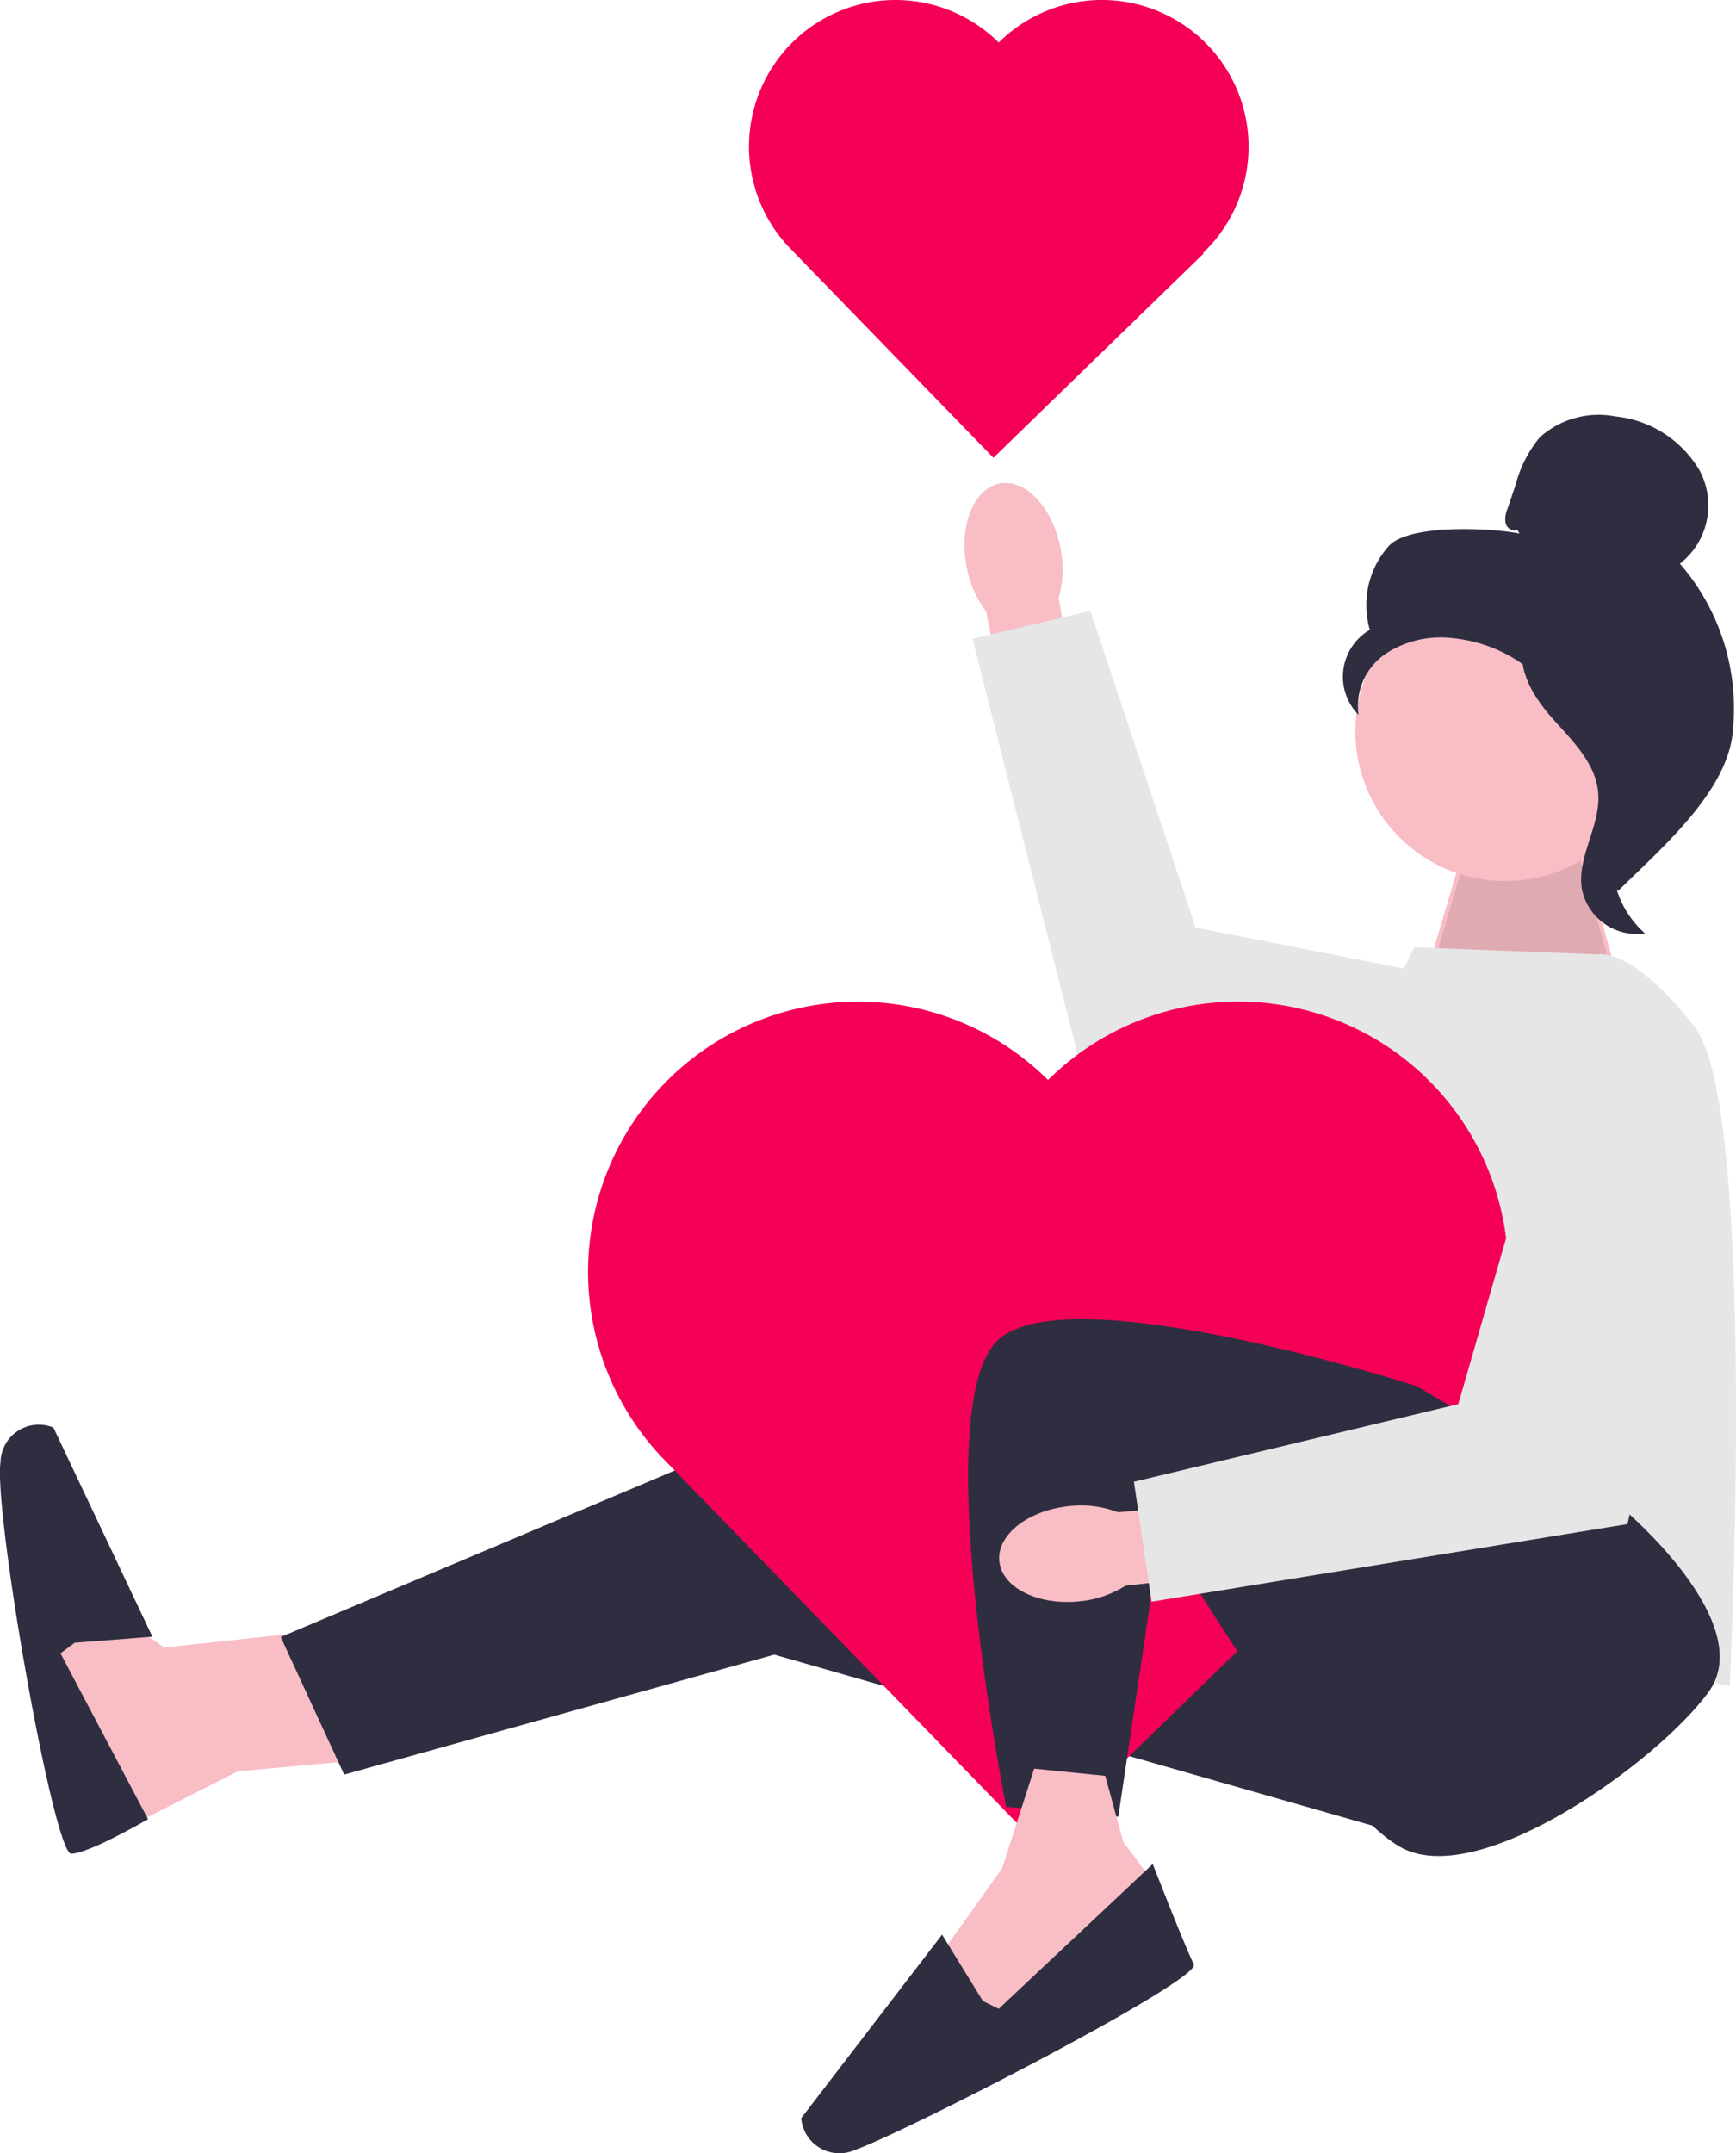 <svg xmlns="http://www.w3.org/2000/svg" width="121" height="150" viewBox="0 0 121 150">
    <path data-name="パス 588" d="m113.919 293.516-11.3 1.229-5.406-3.686-3.13 3.686 1.5 7.778 1.72 6.144 10.431-5.3 8.4-.76z" transform="translate(-91.159 -179.966)" style="fill:#f8bdc5"/>
    <path data-name="パス 589" d="m198.145 257.8-27.277-.491-33.175 14.008 4.423 9.585 29.98-8.356 46.445 13.271-6.389-31.457z" transform="translate(-118.127 -157.273)" style="fill:#2f2e41"/>
    <path data-name="パス 590" d="m91.628 275.279 5.422-.422-6.9-14.569a2.668 2.668 0 0 0-3.686 2.385c-.491 3.513 3.7 27.3 4.929 27.3s5.351-2.405 5.351-2.405l-6.1-11.552.983-.737z" transform="translate(-86.427 -160.834)" style="fill:#2f2e41"/>
    <path data-name="パス 593" d="m346.553 162.382 2.7-9.093 7.864-.246 3.195 11.3z" transform="translate(-247.104 -94.629)" style="fill:#f8bdc5"/>
    <path data-name="パス 594" d="m346.553 162.382 2.7-9.093 7.864-.246 3.195 11.3z" transform="translate(-247.104 -93.614)" style="opacity:.1;isolation:isolate"/>
    <path data-name="パス 595" d="m341.155 173.4-12.778-.492-3.962 8.147-6.115 36.088 32.069 7.25s1.966-40.3-2.457-45.957-6.758-5.038-6.758-5.038z" transform="translate(-229.806 -106.911)" style="fill:#e6e6e6"/>
    <g data-name="グループ 718">
        <path d="M269.276 92.739c-.533-2.845-2.432-4.876-4.243-4.537s-2.846 2.92-2.312 5.766a7.244 7.244 0 0 0 1.363 3.138l2.409 12.025 4.753-.965-2.106-12.007a7.245 7.245 0 0 0 .136-3.42z" transform="translate(-195.351 -54.515)" style="fill:#f8bdc5"/>
        <path data-name="パス 596" d="m305.688 138.706-26.1-5.143-7.334-22.06-8.218 1.944 8.244 32.588 29.54 3.887z" transform="translate(-196.252 -68.944)" style="fill:#e6e6e6"/>
    </g>
    <path data-name="パス 597" d="M240.7 2.888c-.026.025-.049.051-.074.076a10.214 10.214 0 0 0-14.311-.078 10.216 10.216 0 0 0-.3 14.347l.1.1 14.14 14.56 14.658-14.237-.041-.042.075-.069A10.218 10.218 0 0 0 255.15 3.1a10.216 10.216 0 0 0-14.45-.212z" transform="translate(-171.013)" style="fill:#f50057"/>
    <path data-name="パス 598" d="M226.024 188.149c-.047.046-.091.094-.137.14a18.812 18.812 0 0 0-26.357-.143 18.816 18.816 0 0 0-.56 26.424l.176.181 26.043 26.817 27-26.221-.075-.077c.045-.043.093-.083.138-.127a18.819 18.819 0 0 0 .388-26.61 18.815 18.815 0 0 0-26.608-.388z" transform="translate(-152.836 -113.047)" style="fill:#f50057"/>
    <path data-name="パス 599" d="M308.755 253.879s9.643 8.035 6.066 12.908-15.745 13.6-21.239 10.892-16.9-22.264-16.9-22.264l-2.984 20.034-7.81-.69s-5.673-28.3-.442-32.639 29.048 3.332 29.048 3.332l14.263 8.428z" transform="translate(-195.751 -148.884)" style="fill:#2f2e41"/>
    <path data-name="パス 600" d="m264.129 322.824-2.237 6.947-4.659 6.532 3.571 5.349 11.354-7.48-.039-3.847-1.783-2.4-1.256-4.6z" transform="translate(-192.044 -199.608)" style="fill:#f8bdc5"/>
    <path data-name="パス 601" d="m245.422 349.779-2.849-4.632-9.817 12.784a2.668 2.668 0 0 0 3.8 2.192c3.35-1.166 24.124-11.819 23.563-12.912s-2.863-6.983-2.863-6.983l-10.734 10.089-1.1-.538z" transform="translate(-176.909 -210.369)" style="fill:#2f2e41"/>
    <g data-name="グループ 719">
        <path d="M273.8 273.878c-2.88.286-5.067 2-4.885 3.836s2.664 3.087 5.545 2.8a7.243 7.243 0 0 0 3.243-1.088l12.187-1.364-.552-4.818-12.144 1.063a7.243 7.243 0 0 0-3.394-.429z" transform="translate(-199.26 -168.952)" style="fill:#f8bdc5"/>
        <path data-name="パス 602" d="m323.492 189.325-7.372 25.559-22.608 5.407 1.229 8.356 33.175-5.407 6.418-29.1z" transform="translate(-214.477 -117.063)" style="fill:#e6e6e6"/>
    </g>
    <g data-name="グループ 720" transform="translate(93.6 28.935)">
        <ellipse data-name="楕円形 107" cx="10.443" cy="10.444" rx="10.443" ry="10.444" transform="translate(.871 11.558)" style="fill:#f8bdc5"/>
        <path data-name="パス 603" d="M343.823 83.771c-.3.176-.707-.09-.8-.427a1.75 1.75 0 0 1 .128-1.025l.564-1.669a8.57 8.57 0 0 1 1.689-3.31 6.132 6.132 0 0 1 5.251-1.455 7.713 7.713 0 0 1 5.884 3.771 5.143 5.143 0 0 1-1.376 6.489 15.35 15.35 0 0 1 3.717 11.334c-.158 4.369-4.919 8.389-8.023 11.467a3.36 3.36 0 0 1-.942-3.105c.381-.716-.165-1.545.307-2.2s.867.39.39-.265c-.3-.414.874-1.365.427-1.612-2.166-1.2-2.886-3.9-4.246-5.964a10.16 10.16 0 0 0-7.42-4.462 7.016 7.016 0 0 0-4.707 1.076 4.412 4.412 0 0 0-1.9 4.263 3.786 3.786 0 0 1 .788-5.926 6.185 6.185 0 0 1 1.313-5.83c1.4-1.543 7.075-1.28 9.118-.874l-.158-.271z" transform="translate(-331.675 -75.81)" style="fill:#2f2e41"/>
        <path data-name="パス 604" d="M364.335 116.639c2.706.292 4.659 2.636 6.309 4.8.951 1.248 1.947 2.625 1.923 4.194-.024 1.586-1.084 2.946-1.591 4.449a6.7 6.7 0 0 0 1.95 7.062 3.9 3.9 0 0 1-4.39-3.045c-.392-2.275 1.333-4.47 1.129-6.77-.18-2.026-1.776-3.585-3.133-5.1s-2.632-3.524-2.007-5.46l-.189-.131z" transform="translate(-351.87 -101.056)" style="fill:#2f2e41"/>
    </g>
</svg>
